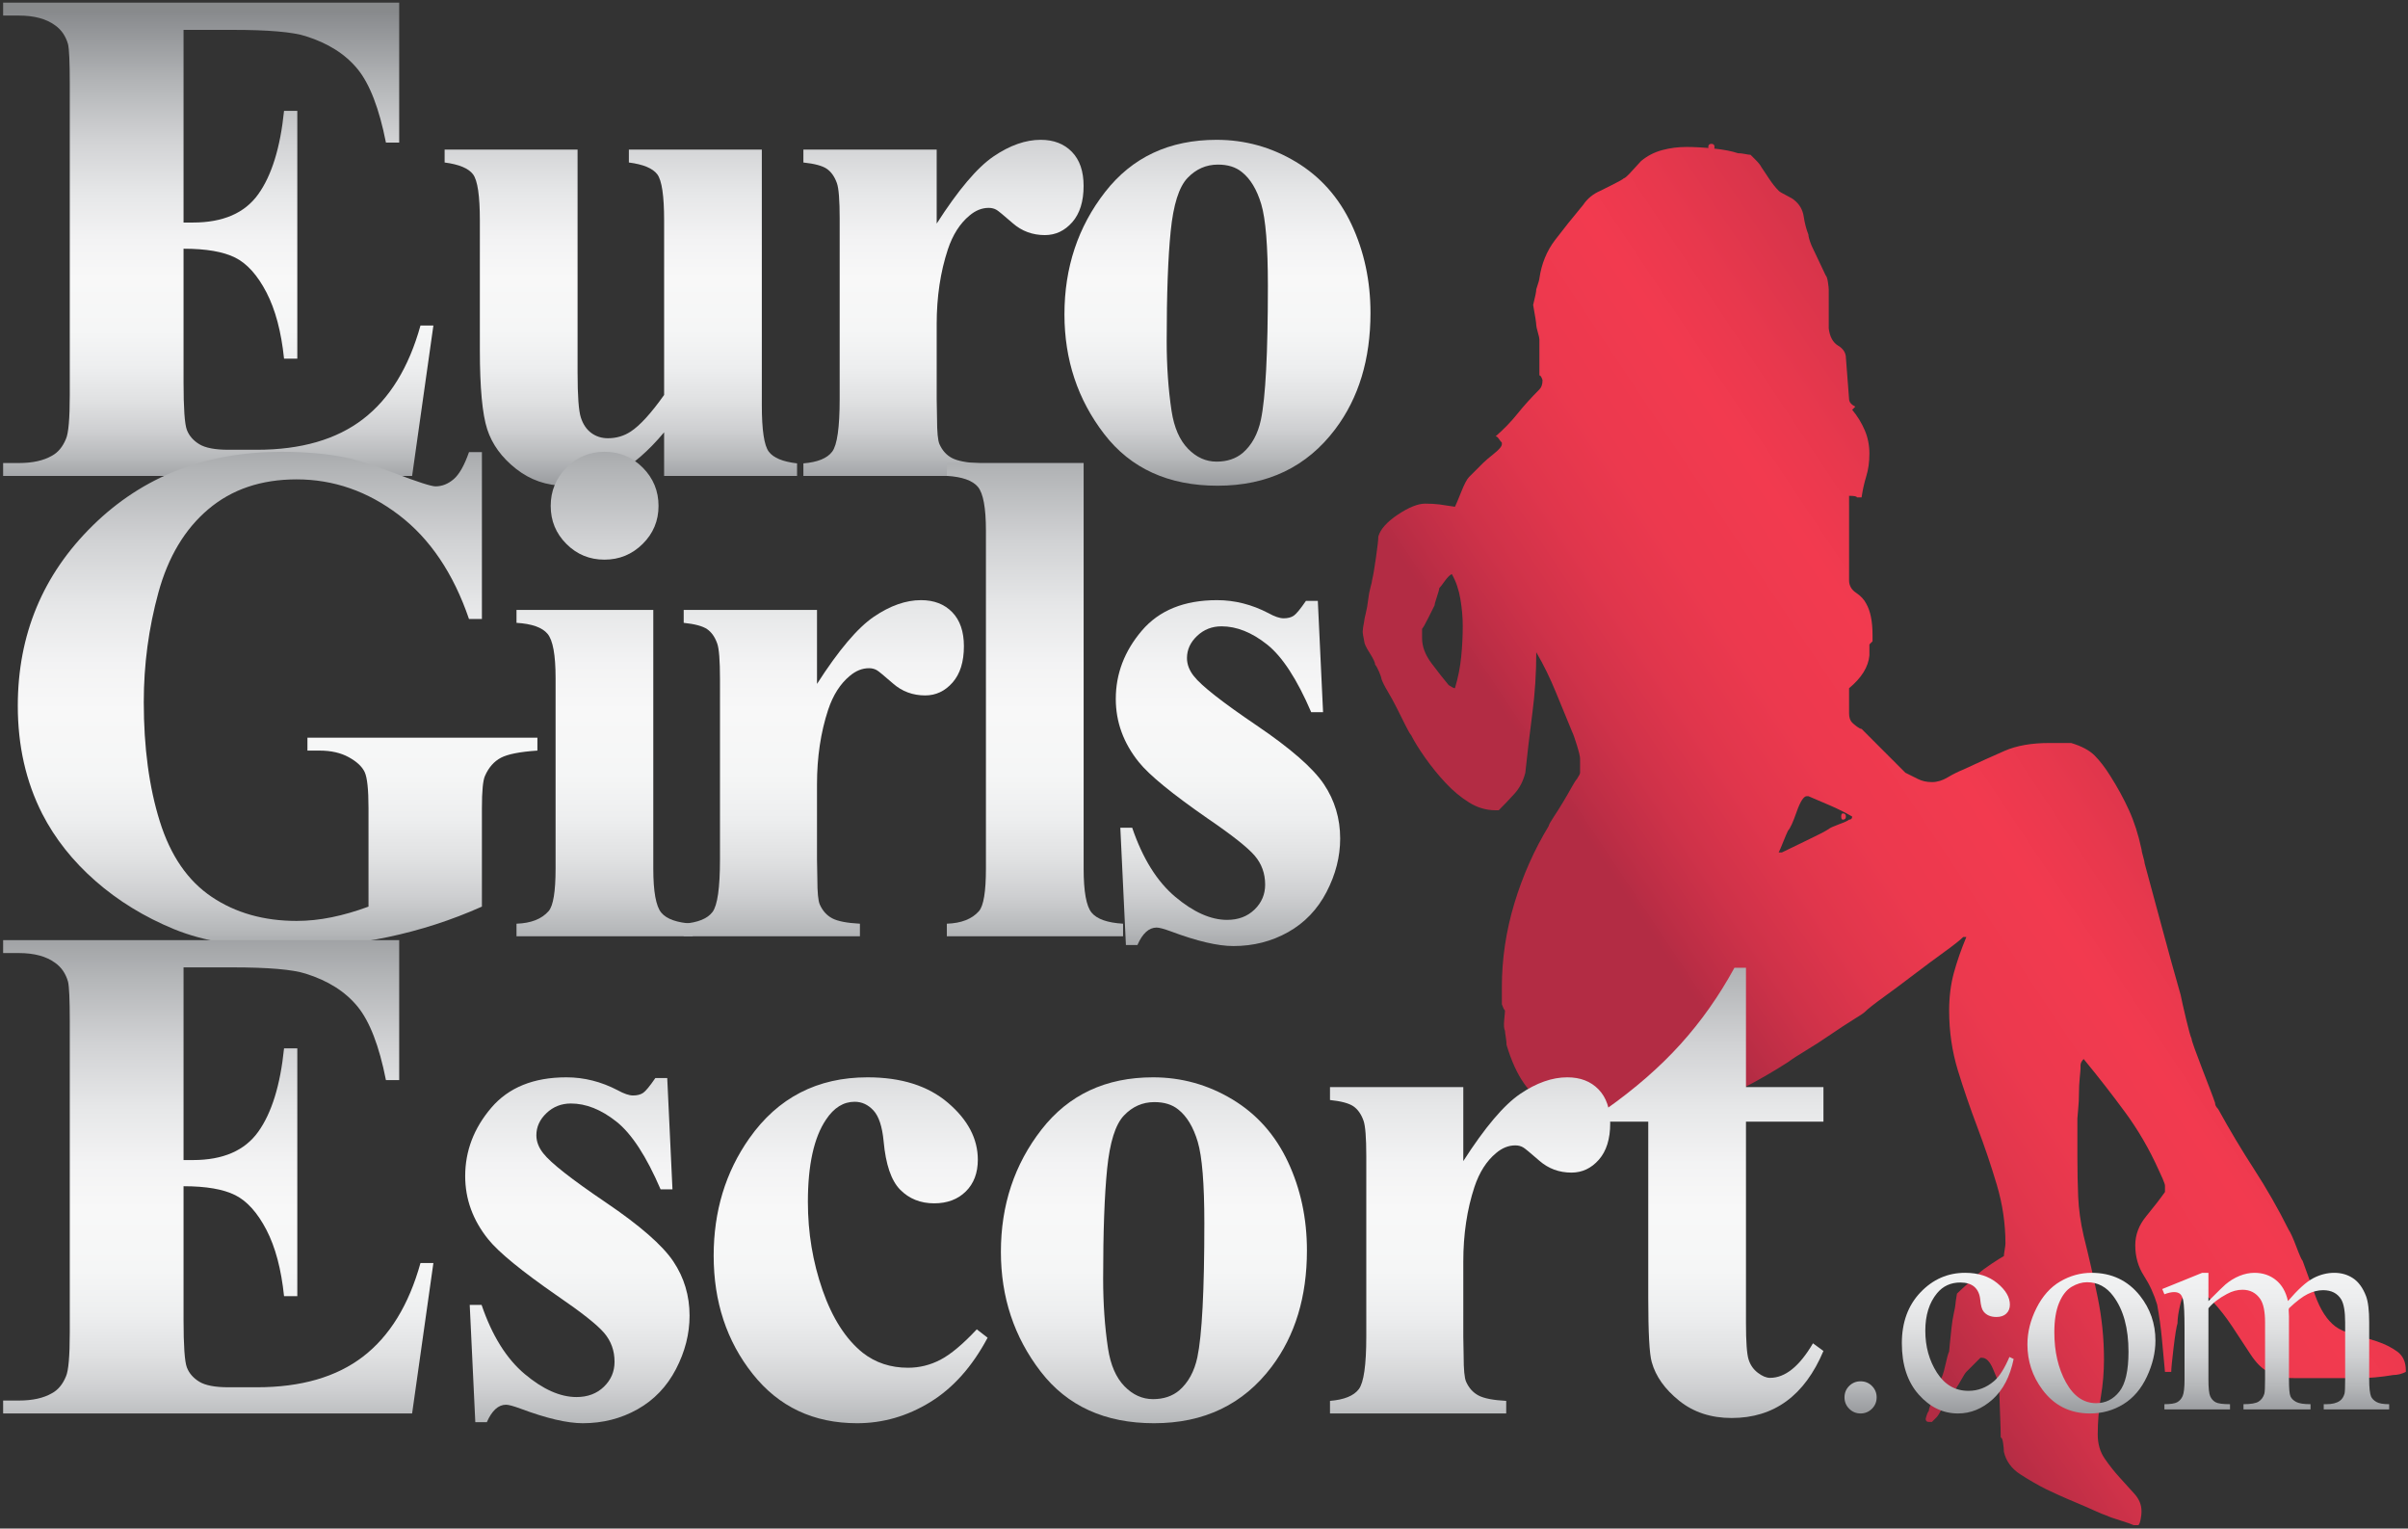 <?xml version="1.0" encoding="UTF-8"?>
<svg width="572px" height="363px" viewBox="0 0 572 363" version="1.1" xmlns="http://www.w3.org/2000/svg" xmlns:xlink="http://www.w3.org/1999/xlink">
    <rect x="0" y="0" width="572" height="363" fill="#333333" stroke="none"/>
    <!-- Generator: Sketch 52.6 (67491) - http://www.bohemiancoding.com/sketch -->
    <title>logo</title>
    <desc>Created with Sketch.</desc>
    <defs>
        <linearGradient x1="36.732%" y1="67.706%" x2="79.509%" y2="29.906%" id="linearGradient-1">
            <stop stop-color="#B32C44" offset="0%"></stop>
            <stop stop-color="#BA2D45" offset="2.55%"></stop>
            <stop stop-color="#CF3249" offset="12.43%"></stop>
            <stop stop-color="#E0364C" offset="23.24%"></stop>
            <stop stop-color="#EC394E" offset="35.56%"></stop>
            <stop stop-color="#F23A4F" offset="52.73%"></stop>
            <stop stop-color="#E8384D" offset="64.2%"></stop>
            <stop stop-color="#D7344A" offset="78.58%"></stop>
            <stop stop-color="#BD2E45" offset="94.45%"></stop>
            <stop stop-color="#B32C44" offset="100%"></stop>
        </linearGradient>
        <linearGradient x1="50.002%" y1="105.222%" x2="50.002%" y2="2.015%" id="linearGradient-2">
            <stop stop-color="#888A8C" offset="0%"></stop>
            <stop stop-color="#9A9C9F" offset="3.17%"></stop>
            <stop stop-color="#B6B8BA" offset="8.6%"></stop>
            <stop stop-color="#CECFD1" offset="14.38%"></stop>
            <stop stop-color="#E0E1E2" offset="20.53%"></stop>
            <stop stop-color="#EDEEEF" offset="27.22%"></stop>
            <stop stop-color="#F5F6F6" offset="34.84%"></stop>
            <stop stop-color="#F8F8F8" offset="45.45%"></stop>
            <stop stop-color="#F3F3F4" offset="53.25%"></stop>
            <stop stop-color="#E6E7E8" offset="63.02%"></stop>
            <stop stop-color="#D1D2D4" offset="73.86%"></stop>
            <stop stop-color="#B3B5B7" offset="85.46%"></stop>
            <stop stop-color="#8F9194" offset="97.56%"></stop>
            <stop stop-color="#888A8C" offset="100%"></stop>
        </linearGradient>
        <linearGradient x1="50%" y1="104.448%" x2="50%" y2="-40.875%" id="linearGradient-3">
            <stop stop-color="#888A8C" offset="0%"></stop>
            <stop stop-color="#9A9C9F" offset="3.17%"></stop>
            <stop stop-color="#B6B8BA" offset="8.6%"></stop>
            <stop stop-color="#CECFD1" offset="14.38%"></stop>
            <stop stop-color="#E0E1E2" offset="20.53%"></stop>
            <stop stop-color="#EDEEEF" offset="27.22%"></stop>
            <stop stop-color="#F5F6F6" offset="34.84%"></stop>
            <stop stop-color="#F8F8F8" offset="45.45%"></stop>
            <stop stop-color="#F3F3F4" offset="53.25%"></stop>
            <stop stop-color="#E6E7E8" offset="63.02%"></stop>
            <stop stop-color="#D1D2D4" offset="73.86%"></stop>
            <stop stop-color="#B3B5B7" offset="85.46%"></stop>
            <stop stop-color="#8F9194" offset="97.56%"></stop>
            <stop stop-color="#888A8C" offset="100%"></stop>
        </linearGradient>
        <linearGradient x1="50.001%" y1="107.354%" x2="50.001%" y2="-37.969%" id="linearGradient-4">
            <stop stop-color="#888A8C" offset="0%"></stop>
            <stop stop-color="#9A9C9F" offset="3.17%"></stop>
            <stop stop-color="#B6B8BA" offset="8.6%"></stop>
            <stop stop-color="#CECFD1" offset="14.38%"></stop>
            <stop stop-color="#E0E1E2" offset="20.53%"></stop>
            <stop stop-color="#EDEEEF" offset="27.22%"></stop>
            <stop stop-color="#F5F6F6" offset="34.84%"></stop>
            <stop stop-color="#F8F8F8" offset="45.45%"></stop>
            <stop stop-color="#F3F3F4" offset="53.25%"></stop>
            <stop stop-color="#E6E7E8" offset="63.02%"></stop>
            <stop stop-color="#D1D2D4" offset="73.86%"></stop>
            <stop stop-color="#B3B5B7" offset="85.46%"></stop>
            <stop stop-color="#8F9194" offset="97.56%"></stop>
            <stop stop-color="#888A8C" offset="100%"></stop>
        </linearGradient>
        <linearGradient x1="49.999%" y1="104.32%" x2="49.999%" y2="-36.897%" id="linearGradient-5">
            <stop stop-color="#888A8C" offset="0%"></stop>
            <stop stop-color="#9A9C9F" offset="3.17%"></stop>
            <stop stop-color="#B6B8BA" offset="8.6%"></stop>
            <stop stop-color="#CECFD1" offset="14.38%"></stop>
            <stop stop-color="#E0E1E2" offset="20.53%"></stop>
            <stop stop-color="#EDEEEF" offset="27.22%"></stop>
            <stop stop-color="#F5F6F6" offset="34.84%"></stop>
            <stop stop-color="#F8F8F8" offset="45.45%"></stop>
            <stop stop-color="#F3F3F4" offset="53.25%"></stop>
            <stop stop-color="#E6E7E8" offset="63.02%"></stop>
            <stop stop-color="#D1D2D4" offset="73.86%"></stop>
            <stop stop-color="#B3B5B7" offset="85.46%"></stop>
            <stop stop-color="#8F9194" offset="97.56%"></stop>
            <stop stop-color="#888A8C" offset="100%"></stop>
        </linearGradient>
        <linearGradient x1="50%" y1="106.71%" x2="50%" y2="-13.107%" id="linearGradient-6">
            <stop stop-color="#888A8C" offset="0%"></stop>
            <stop stop-color="#9A9C9F" offset="3.17%"></stop>
            <stop stop-color="#B6B8BA" offset="8.6%"></stop>
            <stop stop-color="#CECFD1" offset="14.38%"></stop>
            <stop stop-color="#E0E1E2" offset="20.53%"></stop>
            <stop stop-color="#EDEEEF" offset="27.22%"></stop>
            <stop stop-color="#F5F6F6" offset="34.84%"></stop>
            <stop stop-color="#F8F8F8" offset="45.45%"></stop>
            <stop stop-color="#F3F3F4" offset="53.25%"></stop>
            <stop stop-color="#E6E7E8" offset="63.02%"></stop>
            <stop stop-color="#D1D2D4" offset="73.86%"></stop>
            <stop stop-color="#B3B5B7" offset="85.46%"></stop>
            <stop stop-color="#8F9194" offset="97.56%"></stop>
            <stop stop-color="#888A8C" offset="100%"></stop>
        </linearGradient>
        <linearGradient x1="50.001%" y1="109.172%" x2="50.001%" y2="-13.409%" id="linearGradient-7">
            <stop stop-color="#888A8C" offset="0%"></stop>
            <stop stop-color="#9A9C9F" offset="3.17%"></stop>
            <stop stop-color="#B6B8BA" offset="8.6%"></stop>
            <stop stop-color="#CECFD1" offset="14.38%"></stop>
            <stop stop-color="#E0E1E2" offset="20.53%"></stop>
            <stop stop-color="#EDEEEF" offset="27.22%"></stop>
            <stop stop-color="#F5F6F6" offset="34.84%"></stop>
            <stop stop-color="#F8F8F8" offset="45.45%"></stop>
            <stop stop-color="#F3F3F4" offset="53.25%"></stop>
            <stop stop-color="#E6E7E8" offset="63.02%"></stop>
            <stop stop-color="#D1D2D4" offset="73.86%"></stop>
            <stop stop-color="#B3B5B7" offset="85.46%"></stop>
            <stop stop-color="#8F9194" offset="97.56%"></stop>
            <stop stop-color="#888A8C" offset="100%"></stop>
        </linearGradient>
        <linearGradient x1="50%" y1="113.218%" x2="50%" y2="-63.457%" id="linearGradient-8">
            <stop stop-color="#888A8C" offset="0%"></stop>
            <stop stop-color="#9A9C9F" offset="3.17%"></stop>
            <stop stop-color="#B6B8BA" offset="8.6%"></stop>
            <stop stop-color="#CECFD1" offset="14.38%"></stop>
            <stop stop-color="#E0E1E2" offset="20.53%"></stop>
            <stop stop-color="#EDEEEF" offset="27.22%"></stop>
            <stop stop-color="#F5F6F6" offset="34.84%"></stop>
            <stop stop-color="#F8F8F8" offset="45.45%"></stop>
            <stop stop-color="#F3F3F4" offset="53.25%"></stop>
            <stop stop-color="#E6E7E8" offset="63.02%"></stop>
            <stop stop-color="#D1D2D4" offset="73.86%"></stop>
            <stop stop-color="#B3B5B7" offset="85.46%"></stop>
            <stop stop-color="#8F9194" offset="97.56%"></stop>
            <stop stop-color="#888A8C" offset="100%"></stop>
        </linearGradient>
        <linearGradient x1="50%" y1="109.388%" x2="50%" y2="-16.084%" id="linearGradient-9">
            <stop stop-color="#888A8C" offset="0%"></stop>
            <stop stop-color="#9A9C9F" offset="3.17%"></stop>
            <stop stop-color="#B6B8BA" offset="8.6%"></stop>
            <stop stop-color="#CECFD1" offset="14.38%"></stop>
            <stop stop-color="#E0E1E2" offset="20.53%"></stop>
            <stop stop-color="#EDEEEF" offset="27.22%"></stop>
            <stop stop-color="#F5F6F6" offset="34.84%"></stop>
            <stop stop-color="#F8F8F8" offset="45.45%"></stop>
            <stop stop-color="#F3F3F4" offset="53.25%"></stop>
            <stop stop-color="#E6E7E8" offset="63.02%"></stop>
            <stop stop-color="#D1D2D4" offset="73.86%"></stop>
            <stop stop-color="#B3B5B7" offset="85.46%"></stop>
            <stop stop-color="#8F9194" offset="97.56%"></stop>
            <stop stop-color="#888A8C" offset="100%"></stop>
        </linearGradient>
        <linearGradient x1="49.999%" y1="110.018%" x2="49.999%" y2="-61.668%" id="linearGradient-10">
            <stop stop-color="#888A8C" offset="0%"></stop>
            <stop stop-color="#9A9C9F" offset="3.17%"></stop>
            <stop stop-color="#B6B8BA" offset="8.6%"></stop>
            <stop stop-color="#CECFD1" offset="14.38%"></stop>
            <stop stop-color="#E0E1E2" offset="20.53%"></stop>
            <stop stop-color="#EDEEEF" offset="27.22%"></stop>
            <stop stop-color="#F5F6F6" offset="34.84%"></stop>
            <stop stop-color="#F8F8F8" offset="45.45%"></stop>
            <stop stop-color="#F3F3F4" offset="53.25%"></stop>
            <stop stop-color="#E6E7E8" offset="63.02%"></stop>
            <stop stop-color="#D1D2D4" offset="73.86%"></stop>
            <stop stop-color="#B3B5B7" offset="85.46%"></stop>
            <stop stop-color="#8F9194" offset="97.56%"></stop>
            <stop stop-color="#888A8C" offset="100%"></stop>
        </linearGradient>
        <linearGradient x1="50.002%" y1="112.66%" x2="50.002%" y2="-10.193%" id="linearGradient-11">
            <stop stop-color="#888A8C" offset="0%"></stop>
            <stop stop-color="#9A9C9F" offset="3.17%"></stop>
            <stop stop-color="#B6B8BA" offset="8.6%"></stop>
            <stop stop-color="#CECFD1" offset="14.38%"></stop>
            <stop stop-color="#E0E1E2" offset="20.53%"></stop>
            <stop stop-color="#EDEEEF" offset="27.22%"></stop>
            <stop stop-color="#F5F6F6" offset="34.84%"></stop>
            <stop stop-color="#F8F8F8" offset="45.45%"></stop>
            <stop stop-color="#F3F3F4" offset="53.25%"></stop>
            <stop stop-color="#E6E7E8" offset="63.02%"></stop>
            <stop stop-color="#D1D2D4" offset="73.86%"></stop>
            <stop stop-color="#B3B5B7" offset="85.46%"></stop>
            <stop stop-color="#8F9194" offset="97.56%"></stop>
            <stop stop-color="#888A8C" offset="100%"></stop>
        </linearGradient>
        <linearGradient x1="50%" y1="114.499%" x2="50%" y2="-53.607%" id="linearGradient-12">
            <stop stop-color="#888A8C" offset="0%"></stop>
            <stop stop-color="#9A9C9F" offset="3.17%"></stop>
            <stop stop-color="#B6B8BA" offset="8.6%"></stop>
            <stop stop-color="#CECFD1" offset="14.38%"></stop>
            <stop stop-color="#E0E1E2" offset="20.53%"></stop>
            <stop stop-color="#EDEEEF" offset="27.22%"></stop>
            <stop stop-color="#F5F6F6" offset="34.84%"></stop>
            <stop stop-color="#F8F8F8" offset="45.45%"></stop>
            <stop stop-color="#F3F3F4" offset="53.25%"></stop>
            <stop stop-color="#E6E7E8" offset="63.02%"></stop>
            <stop stop-color="#D1D2D4" offset="73.86%"></stop>
            <stop stop-color="#B3B5B7" offset="85.46%"></stop>
            <stop stop-color="#8F9194" offset="97.56%"></stop>
            <stop stop-color="#888A8C" offset="100%"></stop>
        </linearGradient>
        <linearGradient x1="50.001%" y1="114.499%" x2="50.001%" y2="-53.607%" id="linearGradient-13">
            <stop stop-color="#888A8C" offset="0%"></stop>
            <stop stop-color="#9A9C9F" offset="3.17%"></stop>
            <stop stop-color="#B6B8BA" offset="8.6%"></stop>
            <stop stop-color="#CECFD1" offset="14.38%"></stop>
            <stop stop-color="#E0E1E2" offset="20.53%"></stop>
            <stop stop-color="#EDEEEF" offset="27.22%"></stop>
            <stop stop-color="#F5F6F6" offset="34.84%"></stop>
            <stop stop-color="#F8F8F8" offset="45.45%"></stop>
            <stop stop-color="#F3F3F4" offset="53.25%"></stop>
            <stop stop-color="#E6E7E8" offset="63.02%"></stop>
            <stop stop-color="#D1D2D4" offset="73.86%"></stop>
            <stop stop-color="#B3B5B7" offset="85.46%"></stop>
            <stop stop-color="#8F9194" offset="97.56%"></stop>
            <stop stop-color="#888A8C" offset="100%"></stop>
        </linearGradient>
        <linearGradient x1="50%" y1="114.498%" x2="50%" y2="-53.606%" id="linearGradient-14">
            <stop stop-color="#888A8C" offset="0%"></stop>
            <stop stop-color="#9A9C9F" offset="3.17%"></stop>
            <stop stop-color="#B6B8BA" offset="8.6%"></stop>
            <stop stop-color="#CECFD1" offset="14.38%"></stop>
            <stop stop-color="#E0E1E2" offset="20.53%"></stop>
            <stop stop-color="#EDEEEF" offset="27.22%"></stop>
            <stop stop-color="#F5F6F6" offset="34.84%"></stop>
            <stop stop-color="#F8F8F8" offset="45.45%"></stop>
            <stop stop-color="#F3F3F4" offset="53.25%"></stop>
            <stop stop-color="#E6E7E8" offset="63.02%"></stop>
            <stop stop-color="#D1D2D4" offset="73.86%"></stop>
            <stop stop-color="#B3B5B7" offset="85.46%"></stop>
            <stop stop-color="#8F9194" offset="97.56%"></stop>
            <stop stop-color="#888A8C" offset="100%"></stop>
        </linearGradient>
        <linearGradient x1="49.999%" y1="117.827%" x2="49.999%" y2="-55.163%" id="linearGradient-15">
            <stop stop-color="#888A8C" offset="0%"></stop>
            <stop stop-color="#9A9C9F" offset="3.17%"></stop>
            <stop stop-color="#B6B8BA" offset="8.6%"></stop>
            <stop stop-color="#CECFD1" offset="14.38%"></stop>
            <stop stop-color="#E0E1E2" offset="20.53%"></stop>
            <stop stop-color="#EDEEEF" offset="27.22%"></stop>
            <stop stop-color="#F5F6F6" offset="34.84%"></stop>
            <stop stop-color="#F8F8F8" offset="45.45%"></stop>
            <stop stop-color="#F3F3F4" offset="53.25%"></stop>
            <stop stop-color="#E6E7E8" offset="63.02%"></stop>
            <stop stop-color="#D1D2D4" offset="73.86%"></stop>
            <stop stop-color="#B3B5B7" offset="85.46%"></stop>
            <stop stop-color="#8F9194" offset="97.56%"></stop>
            <stop stop-color="#888A8C" offset="100%"></stop>
        </linearGradient>
        <linearGradient x1="50.002%" y1="112.301%" x2="50.002%" y2="-16.841%" id="linearGradient-16">
            <stop stop-color="#888A8C" offset="0%"></stop>
            <stop stop-color="#9A9C9F" offset="3.17%"></stop>
            <stop stop-color="#B6B8BA" offset="8.6%"></stop>
            <stop stop-color="#CECFD1" offset="14.38%"></stop>
            <stop stop-color="#E0E1E2" offset="20.53%"></stop>
            <stop stop-color="#EDEEEF" offset="27.22%"></stop>
            <stop stop-color="#F5F6F6" offset="34.84%"></stop>
            <stop stop-color="#F8F8F8" offset="45.45%"></stop>
            <stop stop-color="#F3F3F4" offset="53.25%"></stop>
            <stop stop-color="#E6E7E8" offset="63.02%"></stop>
            <stop stop-color="#D1D2D4" offset="73.86%"></stop>
            <stop stop-color="#B3B5B7" offset="85.46%"></stop>
            <stop stop-color="#8F9194" offset="97.56%"></stop>
            <stop stop-color="#888A8C" offset="100%"></stop>
        </linearGradient>
        <linearGradient x1="49.992%" y1="142.299%" x2="49.992%" y2="-1353.639%" id="linearGradient-17">
            <stop stop-color="#888A8C" offset="0%"></stop>
            <stop stop-color="#9A9C9F" offset="3.17%"></stop>
            <stop stop-color="#B6B8BA" offset="8.6%"></stop>
            <stop stop-color="#CECFD1" offset="14.38%"></stop>
            <stop stop-color="#E0E1E2" offset="20.53%"></stop>
            <stop stop-color="#EDEEEF" offset="27.22%"></stop>
            <stop stop-color="#F5F6F6" offset="34.84%"></stop>
            <stop stop-color="#F8F8F8" offset="45.45%"></stop>
            <stop stop-color="#F3F3F4" offset="53.25%"></stop>
            <stop stop-color="#E6E7E8" offset="63.02%"></stop>
            <stop stop-color="#D1D2D4" offset="73.86%"></stop>
            <stop stop-color="#B3B5B7" offset="85.46%"></stop>
            <stop stop-color="#8F9194" offset="97.56%"></stop>
            <stop stop-color="#888A8C" offset="100%"></stop>
        </linearGradient>
        <linearGradient x1="50.002%" y1="109.668%" x2="50.002%" y2="-232.261%" id="linearGradient-18">
            <stop stop-color="#888A8C" offset="0%"></stop>
            <stop stop-color="#9A9C9F" offset="3.17%"></stop>
            <stop stop-color="#B6B8BA" offset="8.6%"></stop>
            <stop stop-color="#CECFD1" offset="14.38%"></stop>
            <stop stop-color="#E0E1E2" offset="20.53%"></stop>
            <stop stop-color="#EDEEEF" offset="27.22%"></stop>
            <stop stop-color="#F5F6F6" offset="34.84%"></stop>
            <stop stop-color="#F8F8F8" offset="45.45%"></stop>
            <stop stop-color="#F3F3F4" offset="53.25%"></stop>
            <stop stop-color="#E6E7E8" offset="63.02%"></stop>
            <stop stop-color="#D1D2D4" offset="73.86%"></stop>
            <stop stop-color="#B3B5B7" offset="85.46%"></stop>
            <stop stop-color="#8F9194" offset="97.56%"></stop>
            <stop stop-color="#888A8C" offset="100%"></stop>
        </linearGradient>
        <linearGradient x1="50.001%" y1="109.666%" x2="50.001%" y2="-232.274%" id="linearGradient-19">
            <stop stop-color="#888A8C" offset="0%"></stop>
            <stop stop-color="#9A9C9F" offset="3.17%"></stop>
            <stop stop-color="#B6B8BA" offset="8.6%"></stop>
            <stop stop-color="#CECFD1" offset="14.38%"></stop>
            <stop stop-color="#E0E1E2" offset="20.53%"></stop>
            <stop stop-color="#EDEEEF" offset="27.22%"></stop>
            <stop stop-color="#F5F6F6" offset="34.84%"></stop>
            <stop stop-color="#F8F8F8" offset="45.45%"></stop>
            <stop stop-color="#F3F3F4" offset="53.25%"></stop>
            <stop stop-color="#E6E7E8" offset="63.02%"></stop>
            <stop stop-color="#D1D2D4" offset="73.86%"></stop>
            <stop stop-color="#B3B5B7" offset="85.46%"></stop>
            <stop stop-color="#8F9194" offset="97.56%"></stop>
            <stop stop-color="#888A8C" offset="100%"></stop>
        </linearGradient>
        <linearGradient x1="50.005%" y1="112.921%" x2="50.005%" y2="-239.17%" id="linearGradient-20">
            <stop stop-color="#888A8C" offset="0%"></stop>
            <stop stop-color="#9A9C9F" offset="3.17%"></stop>
            <stop stop-color="#B6B8BA" offset="8.6%"></stop>
            <stop stop-color="#CECFD1" offset="14.38%"></stop>
            <stop stop-color="#E0E1E2" offset="20.53%"></stop>
            <stop stop-color="#EDEEEF" offset="27.22%"></stop>
            <stop stop-color="#F5F6F6" offset="34.84%"></stop>
            <stop stop-color="#F8F8F8" offset="45.45%"></stop>
            <stop stop-color="#F3F3F4" offset="53.25%"></stop>
            <stop stop-color="#E6E7E8" offset="63.02%"></stop>
            <stop stop-color="#D1D2D4" offset="73.86%"></stop>
            <stop stop-color="#B3B5B7" offset="85.46%"></stop>
            <stop stop-color="#8F9194" offset="97.56%"></stop>
            <stop stop-color="#888A8C" offset="100%"></stop>
        </linearGradient>
    </defs>
    <g id="Page-1" stroke="none" stroke-width="1" fill="none" fill-rule="evenodd">
        <g id="logo">
            <path d="M508.693,358.853 L508.693,359.223 C508.693,359.473 508.636,359.967 508.508,360.709 C508.386,361.452 508.2,361.951 507.952,362.196 L507.208,362.196 L506.837,362.196 C506.342,361.951 505.292,361.579 503.679,361.08 C502.072,360.588 501.019,360.216 500.522,359.967 C499.778,359.722 498.726,359.287 497.364,358.668 C496.007,358.051 494.576,357.428 493.092,356.809 C491.604,356.192 490.183,355.573 488.82,354.952 C487.462,354.335 486.533,353.9 486.033,353.651 C484.054,352.662 482.011,351.483 479.904,350.121 C477.803,348.764 476.503,346.962 476.003,344.734 C476.003,344.238 475.946,343.558 475.817,342.69 C475.693,341.828 475.509,341.389 475.26,341.389 C475.26,340.404 475.201,338.297 475.072,335.078 C474.954,331.859 474.887,329.752 474.887,328.759 C474.644,328.016 474.143,326.781 473.403,325.044 C472.659,323.315 471.796,322.442 470.801,322.442 L470.432,322.442 L467.086,325.788 C466.841,326.037 466.406,326.717 465.785,327.83 C465.17,328.946 464.43,330.059 463.557,331.176 C462.691,332.289 461.947,333.404 461.326,334.517 C460.713,335.631 460.278,336.317 460.026,336.56 L458.912,337.678 L458.541,337.678 L458.169,337.678 C457.678,337.678 457.426,337.433 457.426,336.934 C457.678,335.947 457.927,335.326 458.169,335.079 C458.169,334.584 458.605,333.404 459.47,331.549 C460.34,329.689 460.77,328.517 460.77,328.017 C461.27,327.273 461.699,326.038 462.071,324.301 C462.444,322.572 462.756,321.458 463,320.96 C463,320.715 463.064,320.031 463.188,318.917 C463.315,317.802 463.437,316.627 463.559,315.387 C463.686,314.151 463.872,312.973 464.114,311.857 C464.367,310.744 464.487,310.066 464.487,309.815 C464.487,309.569 464.616,308.699 464.857,307.213 C465.358,306.72 466.222,305.914 467.461,304.8 C468.702,303.685 469.566,302.882 470.061,302.384 C470.561,301.889 471.545,301.15 473.032,300.155 C474.517,299.168 475.511,298.549 476.005,298.297 C476.005,298.054 476.067,297.556 476.193,296.812 C476.318,296.073 476.379,295.576 476.379,295.327 C476.379,290.625 475.696,285.98 474.333,281.394 C472.975,276.815 471.426,272.237 469.69,267.649 C467.961,263.072 466.41,258.55 465.044,254.091 C463.689,249.632 463.003,244.928 463.003,239.974 C463.003,236.757 463.376,233.785 464.116,231.055 C464.859,228.334 465.852,225.483 467.09,222.514 L466.348,222.514 C465.604,223.256 464.117,224.432 461.888,226.041 C459.659,227.654 457.247,229.448 454.644,231.428 C452.045,233.413 449.63,235.208 447.401,236.815 C445.171,238.429 443.686,239.602 442.941,240.343 C442.7,240.593 441.77,241.214 440.156,242.201 C438.548,243.192 436.755,244.371 434.77,245.731 C432.789,247.096 430.868,248.331 429.012,249.444 C427.154,250.56 425.731,251.489 424.738,252.23 C421.272,254.459 417.623,256.567 413.78,258.549 C409.945,260.533 405.921,262.14 401.706,263.373 C398.985,264.119 396.135,264.554 393.16,264.676 C390.188,264.803 387.345,264.864 384.618,264.864 C377.437,264.864 371.742,263.933 367.527,262.078 C363.319,260.22 360.096,255.576 357.869,248.145 C357.869,247.653 357.811,247.032 357.684,246.287 C357.56,245.544 357.496,245.052 357.496,244.803 C357.25,244.308 357.187,243.444 357.311,242.201 C357.439,240.964 357.496,240.221 357.496,239.973 C357.25,239.73 357.002,239.229 356.754,238.487 L356.754,234.4 C356.754,227.712 357.746,221.089 359.725,214.526 C361.71,207.965 364.435,201.836 367.898,196.134 C367.898,195.891 368.271,195.205 369.014,194.091 C369.755,192.976 370.499,191.804 371.242,190.562 C371.987,189.325 372.672,188.147 373.286,187.033 C373.908,185.918 374.343,185.239 374.587,184.989 C375.086,184.245 375.331,183.753 375.331,183.504 C375.331,183.26 375.331,182.639 375.331,181.646 L375.331,180.161 C375.331,179.665 375.086,178.616 374.587,177.003 C374.093,175.395 373.722,174.343 373.471,173.845 C372.236,170.873 370.935,167.715 369.572,164.37 C368.213,161.026 366.665,157.87 364.928,154.897 C364.928,159.854 364.62,164.685 363.997,169.387 C363.384,174.095 362.825,178.802 362.327,183.504 C361.834,185.489 360.968,187.161 359.725,188.52 C358.493,189.884 357.25,191.184 356.009,192.421 L355.268,192.421 C353.039,192.421 350.938,191.805 348.953,190.563 C346.973,189.326 345.115,187.777 343.382,185.919 C341.652,184.062 340.036,182.083 338.553,179.975 C337.065,177.874 335.95,176.075 335.206,174.587 C334.963,174.343 334.528,173.6 333.908,172.357 C333.292,171.122 332.606,169.758 331.866,168.272 C331.122,166.786 330.379,165.428 329.634,164.186 C328.891,162.949 328.398,161.957 328.149,161.213 C328.149,160.97 327.963,160.412 327.591,159.541 C327.221,158.676 326.913,158.12 326.663,157.87 C326.663,157.378 326.232,156.447 325.363,155.084 C324.497,153.724 324.062,152.796 324.062,152.296 C323.818,151.061 323.691,150.318 323.691,150.069 C323.691,149.574 323.818,148.709 324.062,147.466 C324.062,147.222 324.189,146.603 324.435,145.609 C324.683,144.622 324.868,143.567 324.992,142.451 C325.119,141.337 325.304,140.349 325.546,139.479 C325.799,138.615 325.919,138.058 325.919,137.807 C326.169,136.821 326.477,135.021 326.848,132.421 C327.221,129.82 327.407,128.148 327.407,127.404 C327.907,125.676 329.448,123.94 332.049,122.205 C334.652,120.474 336.821,119.604 338.554,119.604 C339.795,119.604 340.908,119.667 341.896,119.79 C342.888,119.916 344.125,120.102 345.613,120.346 C345.862,119.853 346.355,118.674 347.098,116.818 C347.838,114.96 348.46,113.787 348.954,113.288 L352.299,109.944 C352.798,109.452 353.66,108.709 354.899,107.717 C356.14,106.729 356.756,105.987 356.756,105.486 L356.756,105.115 C356.513,104.872 356.262,104.558 356.011,104.186 C355.77,103.814 355.521,103.628 355.27,103.628 C357.252,101.898 358.986,100.099 360.471,98.242 C361.956,96.385 363.693,94.469 365.672,92.482 C366.172,91.989 366.415,91.246 366.415,90.253 C366.172,89.51 365.922,89.139 365.672,89.139 L365.672,80.595 C365.672,80.351 365.55,79.794 365.302,78.924 C365.057,78.059 364.929,77.501 364.929,77.252 C364.929,76.759 364.684,75.15 364.187,72.423 C364.684,70.442 364.929,69.206 364.929,68.707 C365.428,67.22 365.672,66.356 365.672,66.107 C366.172,62.641 367.407,59.606 369.387,57.005 C371.369,54.404 373.601,51.62 376.074,48.647 C377.066,47.161 378.431,46.046 380.16,45.304 C380.66,45.058 381.646,44.56 383.131,43.817 C384.62,43.073 385.489,42.58 385.735,42.33 C385.985,42.33 386.662,41.715 387.778,40.472 C388.891,39.239 389.576,38.494 389.819,38.244 C391.307,37.007 392.978,36.142 394.837,35.645 C396.693,35.15 398.614,34.9 400.597,34.9 C402.58,34.9 404.746,35.028 407.096,35.272 C409.452,35.522 411.368,35.894 412.854,36.386 C413.353,36.386 413.913,36.451 414.525,36.573 C415.149,36.701 415.582,36.759 415.827,36.759 C416.077,37.009 416.512,37.445 417.126,38.06 C417.748,38.682 418.184,39.24 418.427,39.731 C418.928,40.473 419.543,41.403 420.286,42.517 C421.027,43.632 421.772,44.561 422.515,45.305 C422.764,45.554 423.386,45.926 424.372,46.419 C425.364,46.919 425.986,47.289 426.229,47.533 C427.471,48.526 428.215,49.827 428.458,51.434 C428.706,53.049 429.078,54.468 429.571,55.705 C429.571,56.206 429.821,57.069 430.314,58.308 C430.565,58.805 431.123,59.978 431.988,61.836 C432.857,63.693 433.413,64.872 433.659,65.367 C433.908,65.616 434.094,66.173 434.215,67.035 C434.343,67.906 434.402,68.464 434.402,68.708 L434.402,77.997 C434.652,79.981 435.394,81.339 436.631,82.084 C437.873,82.827 438.486,83.819 438.486,85.057 L439.23,94.715 C439.23,95.458 439.73,96.078 440.714,96.572 L439.974,97.315 C441.215,98.801 442.203,100.416 442.944,102.144 C443.689,103.881 444.06,105.738 444.06,107.718 C444.06,109.702 443.816,111.496 443.317,113.104 C442.823,114.716 442.453,116.388 442.203,118.118 L441.831,118.118 L441.088,118.118 C441.088,117.874 440.473,117.747 439.231,117.747 L439.231,137.808 C439.231,139.05 439.788,140.037 440.904,140.78 C442.018,141.523 442.824,142.394 443.318,143.382 C444.31,145.117 444.805,147.595 444.805,150.812 L444.805,152.297 L444.061,153.04 L444.061,155.641 C443.817,158.371 442.204,160.97 439.231,163.443 L439.231,166.415 C439.231,167.158 439.231,168.15 439.231,169.388 C439.231,170.381 439.481,171.123 439.975,171.615 C440.223,171.865 440.595,172.174 441.088,172.545 C441.589,172.917 441.96,173.102 442.203,173.102 L452.603,183.505 C453.598,184.005 454.589,184.497 455.576,184.99 C456.57,185.49 457.685,185.733 458.92,185.733 C460.161,185.733 461.399,185.361 462.636,184.618 C463.878,183.874 465.113,183.261 466.352,182.762 C470.067,181.032 473.35,179.546 476.198,178.302 C479.045,177.069 482.576,176.447 486.785,176.447 L491.984,176.447 C494.463,177.189 496.322,178.182 497.558,179.419 C498.799,180.66 500.036,182.267 501.273,184.246 C503.008,186.975 504.493,189.698 505.729,192.421 C506.972,195.149 507.961,198.242 508.702,201.708 C508.702,201.958 508.832,202.516 509.073,203.379 C509.325,204.251 509.446,204.808 509.446,205.052 C510.931,210.501 512.359,215.767 513.719,220.842 C515.081,225.921 516.502,231.056 517.99,236.257 C518.24,237.502 518.673,239.416 519.29,242.017 C519.91,244.618 520.345,246.166 520.59,246.662 C520.59,246.909 520.84,247.718 521.333,249.076 C521.832,250.439 522.39,251.928 523.004,253.533 C523.626,255.148 524.247,256.754 524.861,258.362 C525.484,259.979 525.919,261.151 526.162,261.892 C526.162,262.391 526.41,262.883 526.906,263.375 C529.634,268.335 532.478,273.1 535.451,277.68 C538.422,282.266 541.149,287.034 543.624,291.984 C544.121,292.728 544.737,294.091 545.478,296.074 C546.223,298.055 546.724,299.17 546.966,299.413 C547.708,301.401 548.701,304.121 549.937,307.587 C551.18,311.06 552.789,313.53 554.768,315.018 C555.759,315.76 557.182,316.381 559.04,316.876 C560.896,317.374 562.753,317.931 564.613,318.548 C566.469,319.17 568.082,319.976 569.44,320.963 C570.803,321.954 571.485,323.438 571.485,325.42 L571.485,325.792 C570.497,326.292 569.505,326.535 568.512,326.535 C565.54,327.032 562.818,327.275 560.339,327.275 C557.615,327.275 554.894,327.275 552.168,327.275 C550.187,327.275 547.835,327.275 545.107,327.275 C542.134,327.275 540.035,326.785 538.792,325.792 C537.306,325.048 535.883,323.624 534.52,321.518 C533.162,319.417 531.733,317.247 530.248,315.018 C528.763,312.789 527.219,310.808 525.602,309.076 C523.997,307.347 522.446,306.474 520.962,306.474 C519.473,306.474 518.486,307.467 517.988,309.448 C517.493,311.432 517.244,313.041 517.244,314.275 C517.002,315.018 516.687,316.94 516.316,320.035 C515.945,323.135 515.758,325.049 515.758,325.793 L514.273,325.793 C514.029,323.068 513.778,320.404 513.528,317.806 C513.286,315.206 512.915,312.546 512.414,309.819 C511.671,307.348 510.622,305.054 509.257,302.947 C507.9,300.844 507.215,298.429 507.215,295.702 C507.215,293.229 508.085,290.935 509.815,288.828 C511.549,286.727 513.037,284.806 514.274,283.068 L514.274,282.326 L514.274,281.585 C514.274,281.34 514.088,280.785 513.717,279.912 C513.344,279.048 513.036,278.368 512.786,277.869 C510.557,272.92 507.899,268.338 504.798,264.124 C501.706,259.917 498.425,255.707 494.955,251.493 C494.461,251.991 494.211,252.484 494.211,252.978 L494.211,253.72 C494.211,253.971 494.153,254.713 494.026,255.949 C493.904,257.193 493.839,258.428 493.839,259.666 C493.839,260.907 493.781,262.144 493.653,263.377 C493.532,264.622 493.467,265.366 493.467,265.611 L493.467,274.897 C493.467,278.118 493.531,281.211 493.653,284.183 C493.781,287.154 494.21,290.254 494.954,293.473 C496.194,298.428 497.309,303.318 498.297,308.145 C499.288,312.976 499.783,317.87 499.783,322.821 C499.783,325.793 499.54,328.763 499.038,331.737 C498.547,334.709 498.297,337.682 498.297,340.653 C498.297,342.881 498.855,344.802 499.969,346.411 C501.084,348.026 502.262,349.51 503.499,350.87 C504.739,352.233 505.912,353.532 507.026,354.77 C508.139,356.006 508.693,357.365 508.693,358.853 Z M439.967,193.905 C438.237,192.917 436.502,192.047 434.766,191.304 C433.036,190.561 431.3,189.818 429.564,189.075 L429.194,189.075 C428.451,189.075 427.649,190.317 426.778,192.789 C425.913,195.267 425.234,196.755 424.734,197.248 C424.492,197.747 424.12,198.61 423.62,199.848 C423.13,201.09 422.756,201.955 422.507,202.45 L423.248,202.45 C424.244,201.956 426.164,201.026 429.009,199.663 C431.857,198.305 433.653,197.377 434.395,196.877 C434.645,196.633 435.451,196.262 436.809,195.762 C438.175,195.267 438.981,194.896 439.224,194.649 C439.723,194.648 439.967,194.402 439.967,193.905 Z M437.737,193.161 C438.236,193.161 438.478,193.41 438.478,193.905 C438.478,194.403 438.236,194.649 437.737,194.649 C437.494,194.649 437.364,194.403 437.364,193.905 C437.364,193.41 437.494,193.161 437.737,193.161 Z M406.53,34.158 C407.03,34.158 407.273,34.407 407.273,34.9 C407.273,35.4 407.03,35.645 406.53,35.645 C406.039,35.645 405.787,35.399 405.787,34.9 C405.787,34.407 406.039,34.158 406.53,34.158 Z M347.463,148.581 C347.463,146.602 347.275,144.494 346.903,142.266 C346.533,140.036 345.855,138.058 344.861,136.323 C344.367,136.571 343.809,137.13 343.189,137.993 C342.573,138.865 342.14,139.422 341.889,139.665 C341.889,139.915 341.703,140.593 341.331,141.709 C340.96,142.822 340.774,143.507 340.774,143.751 C340.531,144.25 340.03,145.237 339.287,146.724 C338.547,148.21 338.052,149.081 337.803,149.325 L337.803,151.553 C337.803,153.538 338.547,155.517 340.031,157.496 C341.518,159.481 342.882,161.211 344.119,162.699 C344.861,163.198 345.359,163.442 345.606,163.442 C346.348,160.969 346.846,158.489 347.091,156.011 C347.34,153.537 347.463,151.06 347.463,148.581 Z" id="Shape" fill="url(#linearGradient-1)" fill-rule="nonzero"></path>
            <g id="Group">
                <path d="M43.601,7.091 L43.601,52.847 L45.839,52.847 C52.967,52.847 58.133,50.609 61.339,46.133 C64.543,41.657 66.589,35.055 67.473,26.322 L70.623,26.322 L70.623,85.175 L67.473,85.175 C66.809,78.766 65.413,73.516 63.286,69.426 C61.159,65.338 58.686,62.588 55.868,61.178 C53.05,59.768 48.959,59.064 43.6,59.064 L43.6,90.729 C43.6,96.92 43.861,100.705 44.387,102.086 C44.911,103.467 45.892,104.602 47.33,105.484 C48.766,106.369 51.087,106.81 54.292,106.81 L61.007,106.81 C71.505,106.81 79.919,104.379 86.247,99.516 C92.574,94.654 97.118,87.248 99.883,77.302 L102.95,77.302 L97.893,113.028 L0.744,113.028 L0.744,109.962 L4.473,109.962 C7.734,109.962 10.358,109.382 12.348,108.221 C13.784,107.448 14.888,106.121 15.664,104.242 C16.271,102.916 16.576,99.435 16.576,93.798 L16.576,19.859 C16.576,14.775 16.437,11.652 16.161,10.492 C15.607,8.559 14.586,7.067 13.094,6.016 C10.993,4.47 8.12,3.695 4.473,3.695 L0.744,3.695 L0.744,0.628 L94.826,0.628 L94.826,33.868 L91.677,33.868 C90.073,25.744 87.823,19.914 84.921,16.377 C82.02,12.842 77.916,10.244 72.612,8.585 C69.516,7.591 63.713,7.093 55.204,7.093 L43.601,7.093 L43.601,7.091 Z" id="Path" fill="url(#linearGradient-2)"></path>
                <path d="M180.964,35.523 L180.964,96.2 C180.964,102.114 181.516,105.803 182.621,107.265 C183.726,108.731 185.964,109.657 189.336,110.042 L189.336,113.026 L157.754,113.026 L157.754,102.665 C154.05,107.087 150.347,110.305 146.646,112.322 C142.943,114.337 138.798,115.347 134.212,115.347 C129.845,115.347 125.964,114.006 122.566,111.326 C119.168,108.647 116.888,105.511 115.727,101.918 C114.566,98.326 113.986,92.053 113.986,83.101 L113.986,52.349 C113.986,46.493 113.449,42.845 112.37,41.407 C111.293,39.971 109.04,39.032 105.615,38.589 L105.615,35.522 L137.198,35.522 L137.198,88.49 C137.198,94.017 137.458,97.581 137.985,99.183 C138.51,100.787 139.338,102.001 140.472,102.83 C141.603,103.659 142.918,104.073 144.41,104.073 C146.399,104.073 148.194,103.549 149.797,102.499 C152.007,101.062 154.66,98.161 157.755,93.794 L157.755,52.349 C157.755,46.493 157.216,42.845 156.139,41.407 C155.06,39.971 152.808,39.032 149.383,38.589 L149.383,35.522 L180.964,35.522 L180.964,35.523 Z" id="Path" fill="url(#linearGradient-3)"></path>
                <path d="M222.502,35.523 L222.502,53.097 C227.643,45.085 232.145,39.765 236.015,37.14 C239.881,34.516 243.611,33.202 247.205,33.202 C250.298,33.202 252.77,34.156 254.623,36.062 C256.474,37.968 257.4,40.662 257.4,44.144 C257.4,47.847 256.501,50.721 254.707,52.764 C252.911,54.808 250.74,55.83 248.2,55.83 C245.269,55.83 242.728,54.892 240.574,53.012 C238.418,51.135 237.145,50.084 236.761,49.863 C236.208,49.53 235.572,49.365 234.854,49.365 C233.25,49.365 231.73,49.974 230.295,51.189 C228.027,53.068 226.316,55.748 225.155,59.23 C223.386,64.59 222.502,70.502 222.502,76.969 L222.502,94.79 L222.585,99.433 C222.585,102.582 222.778,104.601 223.166,105.484 C223.83,106.976 224.809,108.069 226.109,108.758 C227.406,109.45 229.603,109.878 232.699,110.043 L232.699,113.027 L190.838,113.027 L190.838,110.043 C194.208,109.768 196.486,108.841 197.676,107.266 C198.864,105.691 199.458,101.535 199.458,94.791 L199.458,51.937 C199.458,47.517 199.237,44.698 198.796,43.481 C198.242,41.936 197.441,40.802 196.391,40.083 C195.34,39.366 193.491,38.869 190.838,38.59 L190.838,35.523 L222.502,35.523 Z" id="Path" fill="url(#linearGradient-4)"></path>
                <path d="M288.99,33.203 C295.732,33.203 302.005,34.944 307.807,38.425 C313.609,41.906 318.015,46.853 321.029,53.263 C324.04,59.675 325.546,66.691 325.546,74.317 C325.546,85.315 322.755,94.516 317.173,101.921 C310.43,110.873 301.12,115.349 289.24,115.349 C277.578,115.349 268.599,111.26 262.299,103.081 C255.999,94.903 252.85,85.424 252.85,74.649 C252.85,63.542 256.068,53.857 262.508,45.595 C268.943,37.334 277.771,33.203 288.99,33.203 Z M289.322,39.087 C286.504,39.087 284.086,40.152 282.069,42.279 C280.05,44.407 278.724,48.608 278.09,54.879 C277.455,61.152 277.137,69.87 277.137,81.031 C277.137,86.946 277.524,92.47 278.297,97.609 C278.904,101.535 280.204,104.519 282.193,106.562 C284.181,108.607 286.447,109.629 288.99,109.629 C291.477,109.629 293.55,108.939 295.208,107.557 C297.363,105.679 298.799,103.054 299.518,99.682 C300.623,94.434 301.176,83.824 301.176,67.852 C301.176,58.458 300.65,52.008 299.602,48.497 C298.551,44.989 297.002,42.434 294.959,40.83 C293.521,39.668 291.643,39.087 289.322,39.087 Z" id="Shape" fill="url(#linearGradient-5)" fill-rule="nonzero"></path>
            </g>
            <g id="Group" transform="translate(4, 107)">
                <path d="M110.474,0.375 L110.474,39.998 L107.407,39.998 C103.703,29.168 98.15,20.934 90.746,15.296 C83.339,9.66 75.244,6.841 66.458,6.841 C58.057,6.841 51.067,9.204 45.486,13.929 C39.903,18.654 35.953,25.244 33.632,33.699 C31.312,42.153 30.152,50.829 30.152,59.727 C30.152,70.503 31.421,79.953 33.965,88.076 C36.506,96.2 40.608,102.168 46.275,105.98 C51.938,109.793 58.667,111.7 66.459,111.7 C69.166,111.7 71.943,111.41 74.79,110.831 C77.635,110.251 80.551,109.409 83.536,108.302 L83.536,84.927 C83.536,80.507 83.231,77.647 82.623,76.347 C82.014,75.049 80.758,73.874 78.852,72.824 C76.946,71.776 74.637,71.25 71.931,71.25 L69.029,71.25 L69.029,68.184 L123.654,68.184 L123.654,71.25 C119.51,71.527 116.621,72.093 114.992,72.949 C113.361,73.807 112.103,75.229 111.22,77.218 C110.723,78.268 110.474,80.839 110.474,84.927 L110.474,108.302 C103.289,111.508 95.814,113.927 88.052,115.556 C80.287,117.185 72.232,118 63.889,118 C53.222,118 44.368,116.549 37.322,113.649 C30.276,110.748 24.058,106.934 18.67,102.21 C13.283,97.485 9.067,92.167 6.029,86.253 C2.16,78.627 0.227,70.089 0.227,60.639 C0.227,43.729 6.165,29.445 18.048,17.784 C29.929,6.125 44.876,0.294 62.893,0.294 C68.474,0.294 73.503,0.738 77.979,1.62 C80.41,2.064 84.347,3.319 89.791,5.392 C95.234,7.464 98.453,8.499 99.448,8.499 C100.994,8.499 102.433,7.934 103.759,6.8 C105.085,5.669 106.3,3.526 107.405,0.375 L110.474,0.375 Z" id="Path" fill="url(#linearGradient-6)"></path>
                <path d="M151.184,37.843 L151.184,99.266 C151.184,104.737 151.819,108.233 153.09,109.75 C154.361,111.271 156.847,112.142 160.55,112.362 L160.55,115.345 L118.69,115.345 L118.69,112.362 C122.116,112.251 124.658,111.257 126.316,109.378 C127.42,108.108 127.974,104.736 127.974,99.266 L127.974,54.006 C127.974,48.535 127.338,45.041 126.067,43.521 C124.795,42.001 122.338,41.13 118.69,40.91 L118.69,37.843 L151.184,37.843 Z M139.58,0.293 C143.171,0.293 146.211,1.55 148.698,4.065 C151.185,6.58 152.428,9.605 152.428,13.14 C152.428,16.678 151.17,19.689 148.657,22.175 C146.141,24.662 143.115,25.905 139.58,25.905 C136.042,25.905 133.031,24.662 130.544,22.175 C128.058,19.689 126.815,16.677 126.815,13.14 C126.815,9.605 128.058,6.58 130.544,4.065 C133.03,1.55 136.042,0.293 139.58,0.293 Z" id="Shape" fill="url(#linearGradient-7)" fill-rule="nonzero"></path>
                <path d="M190.072,37.843 L190.072,55.416 C195.211,47.404 199.713,42.085 203.583,39.459 C207.449,36.835 211.18,35.521 214.773,35.521 C217.867,35.521 220.339,36.475 222.192,38.381 C224.042,40.287 224.968,42.981 224.968,46.463 C224.968,50.166 224.07,53.04 222.275,55.083 C220.479,57.128 218.309,58.15 215.768,58.15 C212.838,58.15 210.296,57.212 208.142,55.332 C205.987,53.454 204.715,52.404 204.329,52.183 C203.775,51.85 203.139,51.685 202.422,51.685 C200.818,51.685 199.299,52.294 197.862,53.509 C195.594,55.388 193.883,58.068 192.723,61.549 C190.953,66.911 190.071,72.822 190.071,79.289 L190.071,97.111 L190.154,101.754 C190.154,104.902 190.346,106.922 190.734,107.803 C191.398,109.297 192.377,110.388 193.676,111.078 C194.973,111.769 197.171,112.198 200.267,112.363 L200.267,115.346 L158.407,115.346 L158.407,112.363 C161.776,112.088 164.055,111.161 165.244,109.586 C166.431,108.01 167.026,103.855 167.026,97.111 L167.026,54.256 C167.026,49.836 166.805,47.017 166.363,45.8 C165.81,44.254 165.008,43.121 163.96,42.402 C162.908,41.685 161.059,41.188 158.407,40.91 L158.407,37.843 L190.072,37.843 Z" id="Path" fill="url(#linearGradient-8)"></path>
                <path d="M253.409,2.945 L253.409,99.266 C253.409,104.737 254.043,108.233 255.315,109.75 C256.586,111.271 259.072,112.142 262.775,112.362 L262.775,115.345 L220.915,115.345 L220.915,112.362 C224.341,112.251 226.883,111.257 228.541,109.378 C229.646,108.108 230.2,104.736 230.2,99.266 L230.2,19.026 C230.2,13.611 229.563,10.144 228.293,8.623 C227.02,7.103 224.562,6.233 220.915,6.012 L220.915,2.945 L253.409,2.945 Z" id="Path" fill="url(#linearGradient-9)"></path>
                <path d="M309.039,35.688 L310.283,62.13 L307.465,62.13 C304.094,54.285 300.598,48.924 296.979,46.05 C293.36,43.177 289.753,41.739 286.161,41.739 C283.895,41.739 281.962,42.5 280.36,44.019 C278.756,45.54 277.955,47.293 277.955,49.283 C277.955,50.775 278.507,52.214 279.614,53.593 C281.382,55.861 286.329,59.741 294.452,65.24 C302.575,70.74 307.922,75.408 310.491,79.248 C313.061,83.09 314.346,87.386 314.346,92.137 C314.346,96.448 313.268,100.676 311.114,104.82 C308.958,108.966 305.917,112.143 301.995,114.354 C298.07,116.563 293.732,117.667 288.981,117.667 C285.277,117.667 280.331,116.509 274.142,114.187 C272.485,113.58 271.352,113.277 270.744,113.277 C268.921,113.277 267.399,114.66 266.184,117.42 L263.45,117.42 L262.123,89.57 L264.942,89.57 C267.429,96.864 270.84,102.336 275.178,105.981 C279.516,109.629 283.619,111.453 287.488,111.453 C290.141,111.453 292.308,110.639 293.996,109.007 C295.681,107.38 296.524,105.403 296.524,103.081 C296.524,100.43 295.695,98.137 294.037,96.201 C292.38,94.265 288.677,91.338 282.929,87.415 C274.476,81.558 269.003,77.082 266.517,73.985 C262.871,69.455 261.046,64.453 261.046,58.982 C261.046,53.013 263.104,47.613 267.222,42.776 C271.337,37.941 277.293,35.523 285.085,35.523 C289.284,35.523 293.346,36.547 297.271,38.59 C298.762,39.42 299.978,39.833 300.917,39.833 C301.912,39.833 302.712,39.626 303.321,39.212 C303.928,38.797 304.895,37.624 306.221,35.689 L309.039,35.689 L309.039,35.688 Z" id="Path" fill="url(#linearGradient-10)"></path>
            </g>
            <g id="Group" transform="translate(0, 223)">
                <path d="M43.601,6.73 L43.601,52.488 L45.839,52.488 C52.967,52.488 58.133,50.251 61.339,45.772 C64.543,41.297 66.589,34.695 67.473,25.961 L70.623,25.961 L70.623,84.814 L67.473,84.814 C66.809,78.406 65.413,73.155 63.286,69.064 C61.159,64.978 58.686,62.227 55.868,60.818 C53.05,59.408 48.959,58.703 43.6,58.703 L43.6,90.368 C43.6,96.557 43.861,100.345 44.387,101.724 C44.911,103.107 45.892,104.241 47.33,105.121 C48.766,106.007 51.087,106.448 54.292,106.448 L61.007,106.448 C71.505,106.448 79.919,104.017 86.247,99.154 C92.574,94.294 97.118,86.884 99.883,76.938 L102.95,76.938 L97.893,112.667 L0.744,112.667 L0.744,109.599 L4.473,109.599 C7.734,109.599 10.358,109.018 12.348,107.858 C13.784,107.085 14.888,105.757 15.664,103.88 C16.271,102.553 16.576,99.071 16.576,93.436 L16.576,19.494 C16.576,14.412 16.437,11.288 16.161,10.128 C15.607,8.195 14.586,6.702 13.094,5.652 C10.993,4.105 8.12,3.331 4.473,3.331 L0.744,3.331 L0.744,0.263 L94.826,0.263 L94.826,33.503 L91.677,33.503 C90.073,25.38 87.823,19.551 84.921,16.015 C82.02,12.479 77.916,9.88 72.612,8.222 C69.516,7.228 63.713,6.73 55.204,6.73 L43.601,6.73 Z" id="Path" fill="url(#linearGradient-11)"></path>
                <path d="M158.496,33.007 L159.74,59.45 L156.92,59.45 C153.548,51.603 150.054,46.244 146.435,43.369 C142.814,40.495 139.209,39.057 135.617,39.057 C133.35,39.057 131.415,39.818 129.815,41.339 C128.211,42.86 127.411,44.61 127.411,46.602 C127.411,48.093 127.963,49.531 129.068,50.912 C130.837,53.181 135.783,57.06 143.907,62.558 C152.03,68.058 157.375,72.727 159.946,76.565 C162.515,80.407 163.8,84.706 163.8,89.456 C163.8,93.769 162.722,97.994 160.568,102.14 C158.412,106.283 155.372,109.461 151.449,111.672 C147.524,113.882 143.187,114.987 138.435,114.987 C134.732,114.987 129.785,113.827 123.598,111.508 C121.941,110.899 120.806,110.594 120.2,110.594 C118.377,110.594 116.855,111.978 115.641,114.74 L112.906,114.74 L111.579,86.886 L114.397,86.886 C116.884,94.181 120.295,99.653 124.634,103.299 C128.972,106.948 133.075,108.771 136.944,108.771 C139.596,108.771 141.764,107.955 143.45,106.326 C145.135,104.696 145.98,102.722 145.98,100.4 C145.98,97.745 145.15,95.455 143.493,93.52 C141.834,91.586 138.132,88.657 132.385,84.732 C123.93,78.877 118.46,74.401 115.972,71.304 C112.325,66.775 110.502,61.771 110.502,56.299 C110.502,50.331 112.56,44.933 116.677,40.094 C120.793,35.26 126.749,32.842 134.54,32.842 C138.738,32.842 142.8,33.864 146.726,35.911 C148.218,36.737 149.432,37.152 150.373,37.152 C151.367,37.152 152.167,36.945 152.777,36.53 C153.383,36.116 154.352,34.941 155.679,33.007 L158.496,33.007 Z" id="Path" fill="url(#linearGradient-12)"></path>
                <path d="M232.027,92.689 L234.598,94.679 C230.95,101.533 226.403,106.63 220.961,109.974 C215.516,113.315 209.729,114.987 203.595,114.987 C193.261,114.987 184.997,111.092 178.81,103.299 C172.62,95.508 169.526,86.142 169.526,75.2 C169.526,64.644 172.344,55.36 177.981,47.346 C184.779,37.679 194.145,32.842 206.082,32.842 C214.094,32.842 220.463,34.86 225.188,38.894 C229.913,42.927 232.276,47.431 232.276,52.406 C232.276,55.555 231.322,58.07 229.416,59.949 C227.509,61.828 225.008,62.766 221.915,62.766 C218.654,62.766 215.959,61.686 213.833,59.533 C211.704,57.38 210.392,53.537 209.895,48.012 C209.564,44.531 208.761,42.101 207.492,40.718 C206.22,39.338 204.727,38.646 203.015,38.646 C200.363,38.646 198.096,40.054 196.218,42.875 C193.343,47.131 191.907,53.648 191.907,62.437 C191.907,69.731 193.068,76.708 195.388,83.368 C197.709,90.028 200.887,94.986 204.921,98.246 C207.959,100.623 211.552,101.81 215.698,101.81 C218.404,101.81 220.973,101.175 223.406,99.904 C225.838,98.63 228.711,96.228 232.027,92.689 Z" id="Path" fill="url(#linearGradient-13)"></path>
                <path d="M273.896,32.842 C280.636,32.842 286.91,34.582 292.712,38.065 C298.514,41.548 302.92,46.494 305.933,52.901 C308.945,59.313 310.451,66.331 310.451,73.957 C310.451,84.956 307.66,94.154 302.079,101.562 C295.336,110.513 286.025,114.988 274.144,114.988 C262.484,114.988 253.504,110.899 247.205,102.721 C240.905,94.544 237.754,85.064 237.754,74.289 C237.754,63.182 240.973,53.496 247.411,45.233 C253.849,36.974 262.676,32.842 273.896,32.842 Z M274.227,38.727 C271.41,38.727 268.991,39.791 266.975,41.917 C264.956,44.047 263.63,48.247 262.996,54.52 C262.359,60.791 262.043,69.51 262.043,80.67 C262.043,86.584 262.428,92.108 263.203,97.247 C263.81,101.173 265.109,104.157 267.099,106.2 C269.088,108.246 271.354,109.266 273.897,109.266 C276.383,109.266 278.456,108.577 280.114,107.194 C282.268,105.318 283.706,102.691 284.425,99.322 C285.529,94.071 286.082,83.462 286.082,67.489 C286.082,58.095 285.556,51.645 284.507,48.135 C283.456,44.626 281.909,42.072 279.866,40.466 C278.427,39.307 276.549,38.727 274.227,38.727 Z" id="Shape" fill="url(#linearGradient-14)" fill-rule="nonzero"></path>
                <path d="M347.594,35.162 L347.594,52.735 C352.733,44.723 357.237,39.404 361.105,36.779 C364.972,34.155 368.702,32.841 372.294,32.841 C375.389,32.841 377.861,33.795 379.714,35.7 C381.565,37.606 382.491,40.302 382.491,43.784 C382.491,47.485 381.592,50.36 379.798,52.404 C378,54.448 375.831,55.468 373.29,55.468 C370.359,55.468 367.818,54.53 365.664,52.65 C363.509,50.774 362.236,49.723 361.851,49.502 C361.298,49.171 360.662,49.004 359.945,49.004 C358.341,49.004 356.821,49.613 355.386,50.826 C353.119,52.707 351.407,55.387 350.245,58.868 C348.476,64.229 347.594,70.143 347.594,76.609 L347.594,94.429 L347.677,99.072 C347.677,102.221 347.869,104.24 348.256,105.121 C348.92,106.616 349.9,107.707 351.198,108.396 C352.496,109.087 354.691,109.514 357.788,109.681 L357.788,112.667 L315.928,112.667 L315.928,109.681 C319.298,109.406 321.578,108.478 322.768,106.904 C323.956,105.33 324.55,101.172 324.55,94.429 L324.55,51.574 C324.55,47.154 324.328,44.335 323.887,43.119 C323.334,41.574 322.532,40.44 321.483,39.719 C320.432,39.004 318.581,38.506 315.928,38.23 L315.928,35.162 L347.594,35.162 Z" id="Path" fill="url(#linearGradient-15)"></path>
                <path d="M414.742,6.814 L414.742,35.162 L433.144,35.162 L433.144,43.369 L414.742,43.369 L414.742,91.198 C414.742,95.673 414.95,98.562 415.365,99.859 C415.777,101.161 416.51,102.21 417.56,103.008 C418.609,103.81 419.576,104.21 420.46,104.21 C424.052,104.21 427.45,101.476 430.657,96.006 L433.143,97.828 C428.666,108.439 421.399,113.744 411.342,113.744 C406.423,113.744 402.265,112.376 398.866,109.639 C395.468,106.905 393.297,103.853 392.359,100.478 C391.805,98.602 391.53,93.519 391.53,85.228 L391.53,43.369 L381.417,43.369 L381.417,40.467 C388.381,35.549 394.307,30.384 399.197,24.967 C404.089,19.552 408.358,13.5 412.005,6.815 L414.742,6.815 L414.742,6.814 Z" id="Path" fill="url(#linearGradient-16)"></path>
            </g>
            <g id="Group" transform="translate(438, 302)">
                <path d="M3.962,26.033 C5.039,26.033 5.944,26.406 6.68,27.15 C7.413,27.896 7.781,28.796 7.781,29.85 C7.781,30.907 7.408,31.807 6.665,32.551 C5.917,33.295 5.017,33.668 3.963,33.668 C2.907,33.668 2.007,33.295 1.263,32.551 C0.518,31.807 0.146,30.906 0.146,29.85 C0.146,28.772 0.518,27.869 1.263,27.132 C2.006,26.399 2.906,26.033 3.962,26.033 Z" id="Path" fill="url(#linearGradient-17)"></path>
                <path d="M40.325,20.734 C39.476,24.886 37.813,28.078 35.336,30.314 C32.861,32.551 30.118,33.668 27.115,33.668 C23.537,33.668 20.418,32.168 17.759,29.162 C15.099,26.159 13.768,22.099 13.768,16.983 C13.768,12.028 15.241,8.005 18.188,4.909 C21.136,1.813 24.672,0.265 28.801,0.265 C31.897,0.265 34.444,1.085 36.44,2.725 C38.435,4.366 39.432,6.067 39.432,7.832 C39.432,8.705 39.15,9.41 38.588,9.948 C38.026,10.488 37.239,10.757 36.232,10.757 C34.879,10.757 33.859,10.321 33.17,9.449 C32.781,8.968 32.523,8.052 32.396,6.697 C32.269,5.344 31.805,4.312 31.002,3.601 C30.201,2.913 29.087,2.568 27.666,2.568 C25.371,2.568 23.527,3.419 22.127,5.114 C20.271,7.363 19.341,10.332 19.341,14.023 C19.341,17.788 20.264,21.106 22.11,23.983 C23.958,26.863 26.451,28.299 29.593,28.299 C31.839,28.299 33.859,27.533 35.648,25.995 C36.911,24.94 38.135,23.024 39.327,20.251 L40.325,20.734 Z" id="Path" fill="url(#linearGradient-18)"></path>
                <path d="M58.833,0.267 C63.603,0.267 67.436,2.08 70.325,5.702 C72.774,8.798 74.006,12.355 74.006,16.367 C74.006,19.187 73.325,22.043 71.977,24.931 C70.623,27.822 68.759,30.001 66.385,31.467 C64.009,32.935 61.368,33.669 58.455,33.669 C53.708,33.669 49.934,31.778 47.138,27.993 C44.773,24.805 43.595,21.229 43.595,17.26 C43.595,14.37 44.31,11.498 45.745,8.644 C47.177,5.788 49.063,3.678 51.402,2.313 C53.742,0.949 56.219,0.267 58.833,0.267 Z M57.768,2.503 C56.551,2.503 55.331,2.864 54.105,3.586 C52.876,4.309 51.885,5.577 51.128,7.388 C50.369,9.201 49.991,11.528 49.991,14.37 C49.991,18.958 50.904,22.915 52.726,26.239 C54.548,29.564 56.952,31.226 59.933,31.226 C62.159,31.226 63.993,30.309 65.439,28.474 C66.886,26.64 67.607,23.486 67.607,19.014 C67.607,13.419 66.403,9.016 63.993,5.803 C62.364,3.604 60.288,2.503 57.768,2.503 Z" id="Shape" fill="url(#linearGradient-19)" fill-rule="nonzero"></path>
                <path d="M86.597,6.975 C88.888,4.682 90.244,3.363 90.657,3.018 C91.689,2.148 92.803,1.47 93.993,0.989 C95.183,0.509 96.367,0.267 97.536,0.267 C99.511,0.267 101.204,0.841 102.627,1.987 C104.051,3.135 105.001,4.798 105.482,6.975 C107.842,4.222 109.838,2.415 111.469,1.556 C113.097,0.696 114.772,0.267 116.49,0.267 C118.162,0.267 119.649,0.696 120.943,1.556 C122.24,2.415 123.267,3.822 124.023,5.77 C124.526,7.102 124.78,9.189 124.78,12.03 L124.78,25.585 C124.78,27.559 124.932,28.913 125.227,29.645 C125.456,30.15 125.879,30.581 126.5,30.936 C127.118,31.291 128.129,31.468 129.526,31.468 L129.526,32.706 L113.98,32.706 L113.98,31.468 L114.632,31.468 C115.986,31.468 117.041,31.206 117.797,30.677 C118.325,30.311 118.703,29.727 118.932,28.923 C119.022,28.534 119.071,27.422 119.071,25.585 L119.071,12.03 C119.071,9.464 118.761,7.651 118.141,6.596 C117.245,5.131 115.815,4.394 113.841,4.394 C112.622,4.394 111.403,4.7 110.178,5.305 C108.951,5.914 107.463,7.043 105.724,8.694 L105.655,9.072 L105.724,10.552 L105.724,25.584 C105.724,27.742 105.843,29.082 106.083,29.609 C106.323,30.138 106.774,30.579 107.442,30.934 C108.108,31.289 109.244,31.466 110.848,31.466 L110.848,32.704 L94.92,32.704 L94.92,31.466 C96.662,31.466 97.861,31.26 98.514,30.847 C99.169,30.433 99.619,29.816 99.872,28.991 C99.989,28.601 100.046,27.466 100.046,25.584 L100.046,12.029 C100.046,9.463 99.667,7.616 98.911,6.492 C97.9,5.025 96.488,4.291 94.678,4.291 C93.442,4.291 92.215,4.624 90.998,5.289 C89.093,6.299 87.626,7.434 86.595,8.693 L86.595,25.584 C86.595,27.649 86.736,28.991 87.025,29.609 C87.313,30.229 87.735,30.692 88.298,31.004 C88.861,31.313 89.999,31.467 91.721,31.467 L91.721,32.705 L76.137,32.705 L76.137,31.467 C77.582,31.467 78.593,31.313 79.165,31.004 C79.737,30.692 80.175,30.201 80.471,29.525 C80.768,28.849 80.918,27.537 80.918,25.585 L80.918,13.546 C80.918,10.084 80.814,7.848 80.609,6.838 C80.449,6.081 80.196,5.56 79.851,5.274 C79.507,4.987 79.04,4.843 78.44,4.843 C77.801,4.843 77.03,5.015 76.136,5.359 L75.621,4.12 L85.115,0.268 L86.594,0.268 L86.594,6.975 L86.597,6.975 Z" id="Path" fill="url(#linearGradient-20)"></path>
            </g>
        </g>
    </g>
</svg>